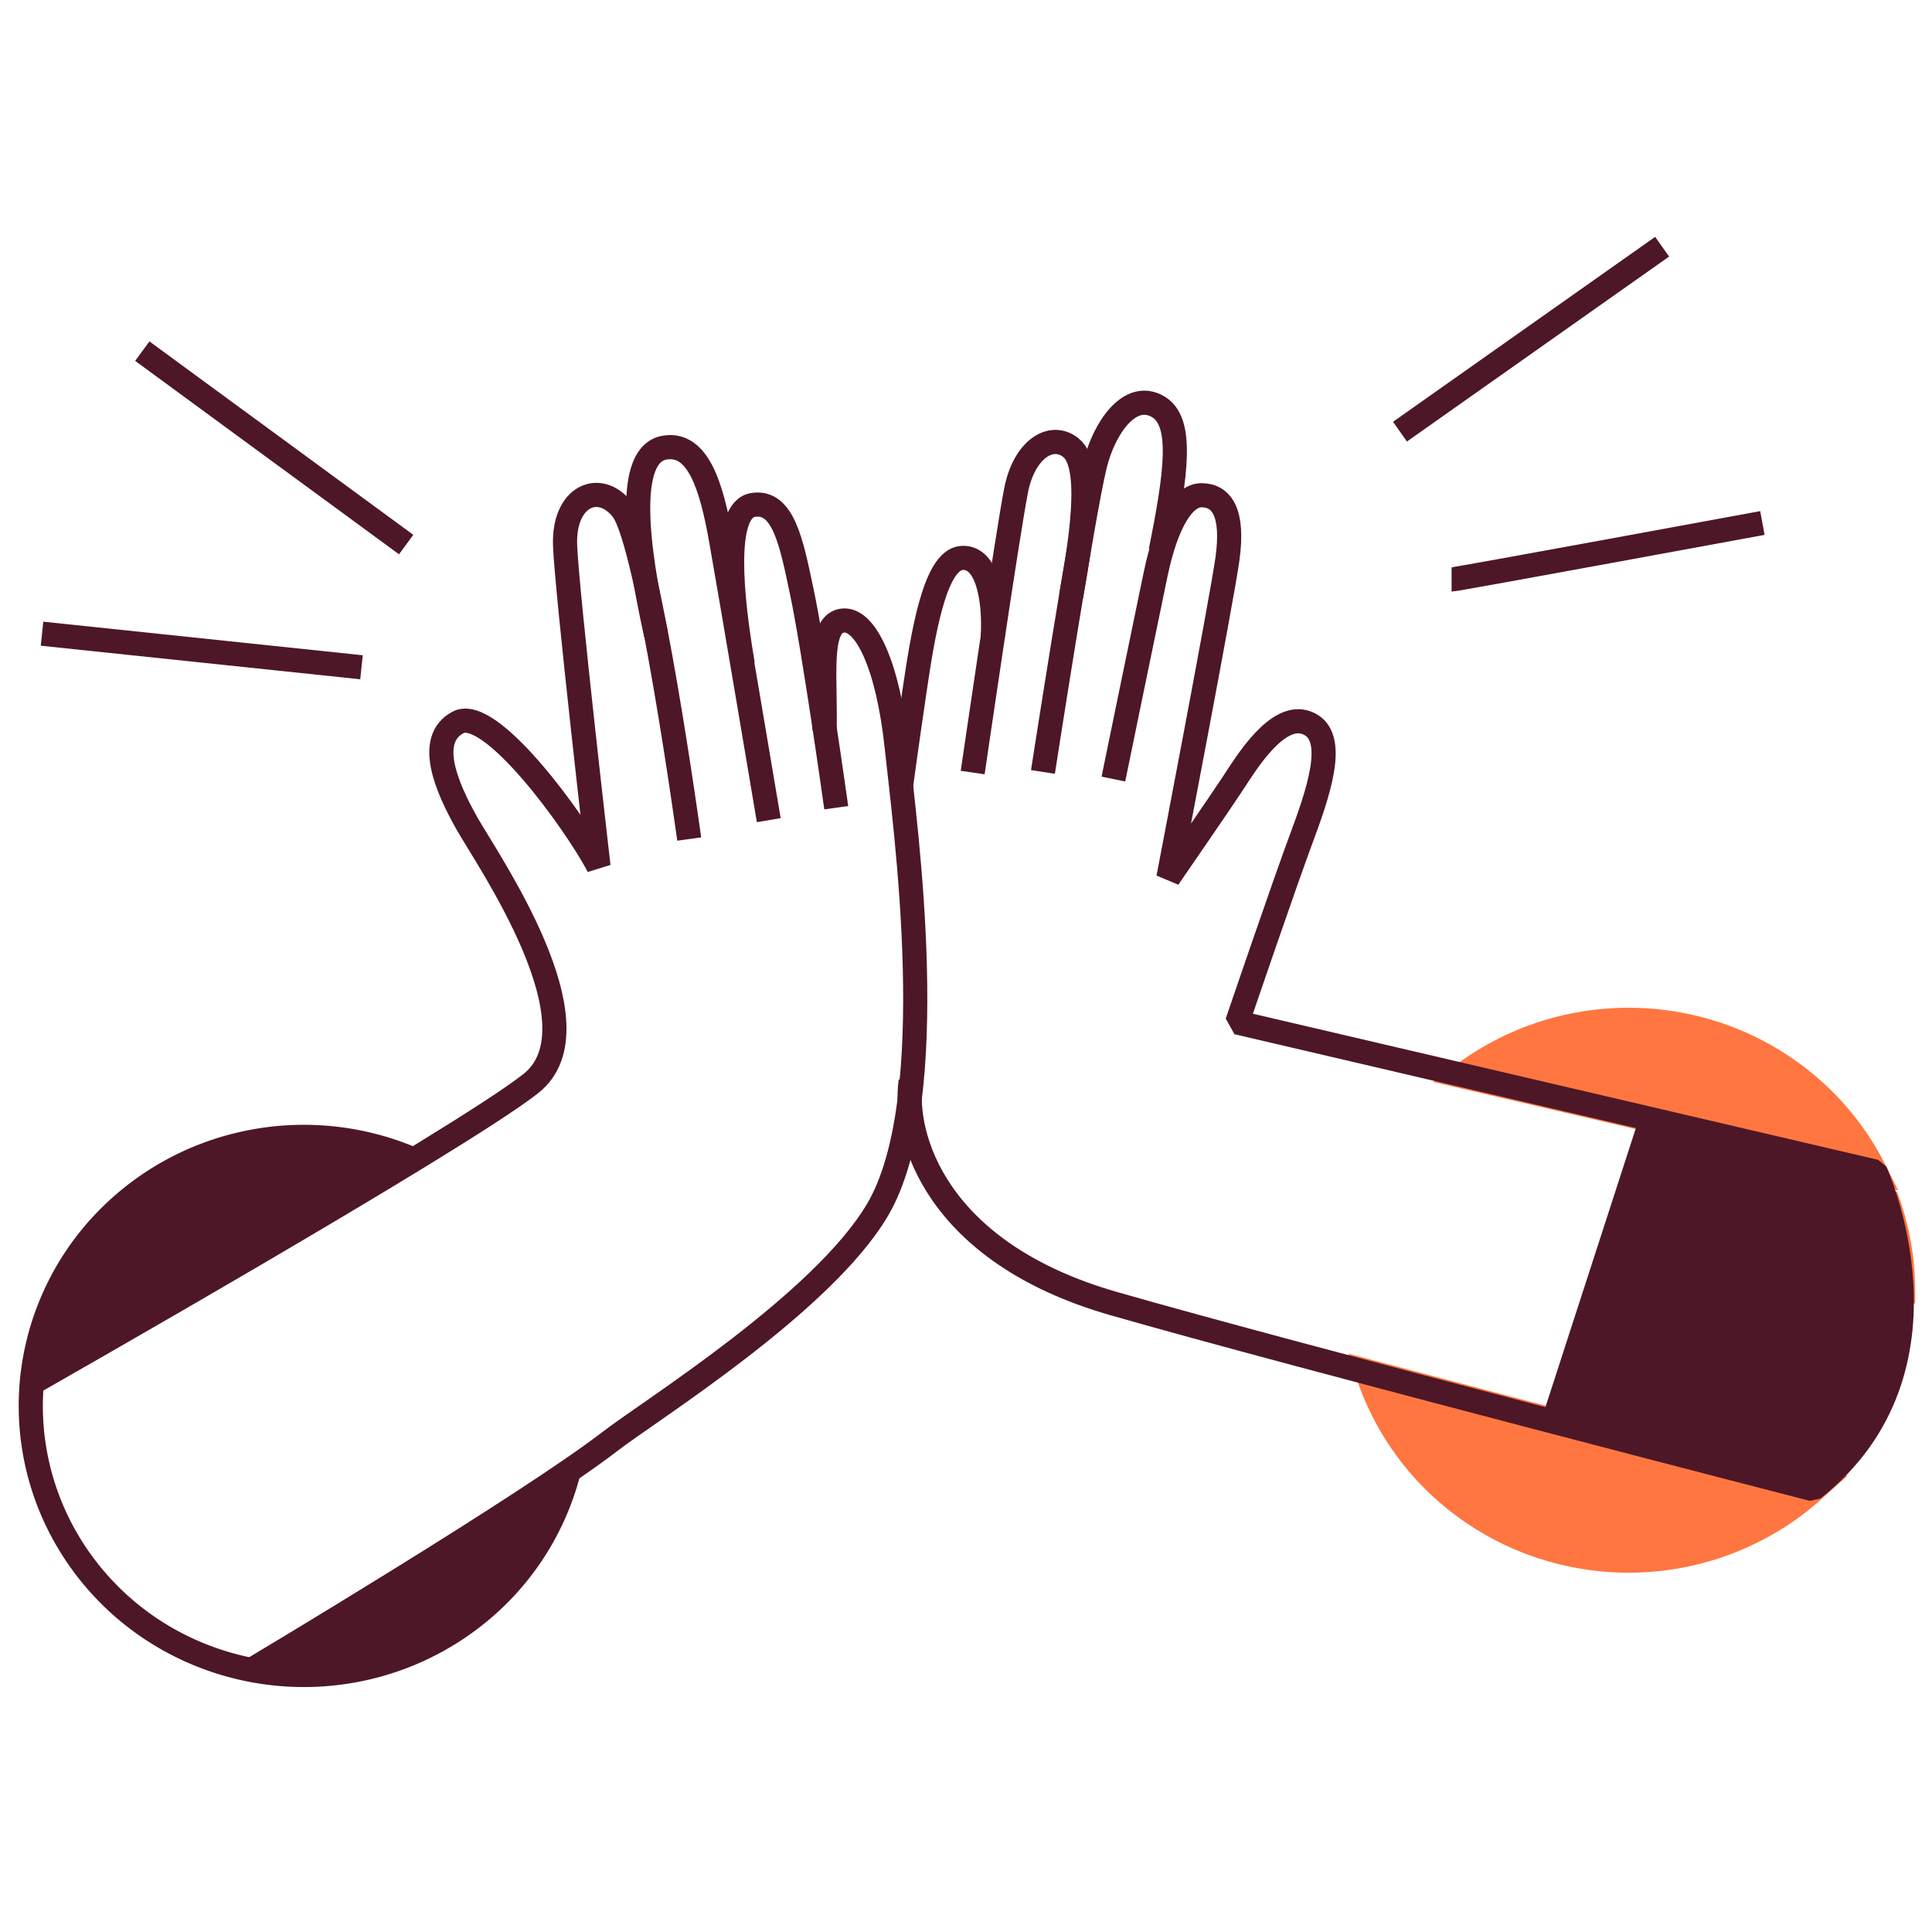 <svg width="80" height="80" viewBox="0 0 80 80" fill="none" xmlns="http://www.w3.org/2000/svg"><path fill="#fff" d="M0 0h80v80H0z"/><path d="M78.75 53.424a10.976 10.976 0 00-.719-3.892c.434 1.322.676 2.698.718 4.087-.003-.067 0-.13 0-.195zm-3.686 8.228s-9.737-2.509-18.387-4.805a11.12 11.12 0 002.98 4.664 11.354 11.354 0 004.884 2.686 11.47 11.47 0 005.593.052 11.361 11.361 0 004.934-2.597h-.004zm2.514-13.168a11.176 11.176 0 00-3.097-3.78 11.382 11.382 0 00-4.436-2.123 11.476 11.476 0 00-4.931-.062 11.392 11.392 0 00-4.49 2.012l16.954 3.953z" fill="#FF7640" stroke="#FF7640" stroke-width="1.104" stroke-miterlimit="10"/><path d="M23.597 60.732a11.108 11.108 0 01-3.454 5.767 11.384 11.384 0 01-6.186 2.775 11.452 11.452 0 01-6.683-1.221 11.22 11.22 0 01-4.765-4.775 10.997 10.997 0 01-1.126-6.603 11.072 11.072 0 012.92-6.047 11.35 11.35 0 015.911-3.305 11.465 11.465 0 016.766.63" stroke="#4D1727" stroke-linejoin="bevel"/><path d="M1.302 57.285S18.959 47.25 21.977 44.871c3.017-2.378-1.821-9.31-2.651-10.79-.83-1.479-1.692-3.457-.36-4.168 1.333-.712 4.828 4.087 5.816 5.96 0 0-1.308-11.325-1.383-13.285-.079-2.067 1.437-2.69 2.374-1.483 1.078 1.362 2.766 13.638 2.766 13.638" stroke="#4D1727" stroke-linejoin="bevel"/><path d="M27.163 26.265c-.83-3.727-1.257-7.46.36-7.73 1.382-.233 1.939 1.597 2.334 3.82.435 2.444 1.976 11.606 1.976 11.606m-1.078-6.469c-.47-2.746-.844-6.37.42-6.582 1.265-.212 1.599 1.578 2.015 3.539.514 2.4 1.437 8.996 1.437 8.996" stroke="#4D1727" stroke-linejoin="bevel"/><path d="M34.142 30.26c.065-2.103-.29-4.36.697-4.555.988-.195 1.936 1.869 2.291 5.22.356 3.351 1.911 14.58-.79 19.166-2.277 3.868-9.414 8.309-11.07 9.586-3.466 2.676-14.856 9.47-14.856 9.47" stroke="#4D1727" stroke-linejoin="bevel"/><path d="M57.97 17.874l10.855-7.658" stroke="#4D1727" stroke-miterlimit="10"/><path d="M60.107 23.996c.176 0 12.87-2.34 12.87-2.34z" fill="#4D1727"/><path d="M60.107 23.996c.176 0 12.87-2.34 12.87-2.34M5.892 14.54l10.926 8.009M1.74 26.24l13.229 1.39" stroke="#4D1727" stroke-miterlimit="10"/><path d="M37.709 44.769c-.32 2.258 1.013 7.077 8.372 9.2 7.479 2.152 28.983 7.694 28.983 7.694 6.325-5.004 2.59-13.15 2.59-13.15l-26.425-6.175s1.925-5.663 2.726-7.81c.8-2.148 1.365-4.148.147-4.6-1.218-.454-2.514 1.69-3.053 2.512-.539.82-2.669 3.91-2.669 3.91s2.227-11.593 2.446-13.21c.27-1.943-.251-2.633-1.077-2.633-.719 0-1.437 1.061-1.9 3.284-.464 2.222-1.746 8.468-1.746 8.468" stroke="#4D1727" stroke-linejoin="bevel"/><path d="M48.06 22.828c.665-3.295.934-5.379-.108-5.988-1.167-.683-2.234.885-2.61 2.407-.5 2.017-2.156 12.718-2.156 12.718" stroke="#4D1727" stroke-linejoin="bevel"/><path d="M44.35 24.703c.36-2.041.948-5.396 0-6.16-.833-.673-1.957.095-2.277 1.769-.36 1.819-1.796 11.678-1.796 11.678" stroke="#4D1727" stroke-linejoin="bevel"/><path d="M41.11 26.367c.09-1.724-.283-3.344-1.29-3.263-1.127.088-1.615 3.224-1.957 5.545-.305 2.056-.553 3.893-.553 3.893" stroke="#4D1727" stroke-linejoin="bevel"/><path d="M75.064 61.652s2.514-1.77 3.462-5.542c.744-2.958-.872-7.608-.872-7.608l-9.77-2.24-4.027 12.424 11.207 2.966zM1.539 56.928s.56-6.848 6.225-8.801c5.664-1.953 9.374 0 9.374 0l-15.599 8.8zm9.371 12.219l12.263-7.976s-.464 3.953-4.124 6.179c-3.66 2.226-8.139 1.797-8.139 1.797z" fill="#4D1727"/></svg>